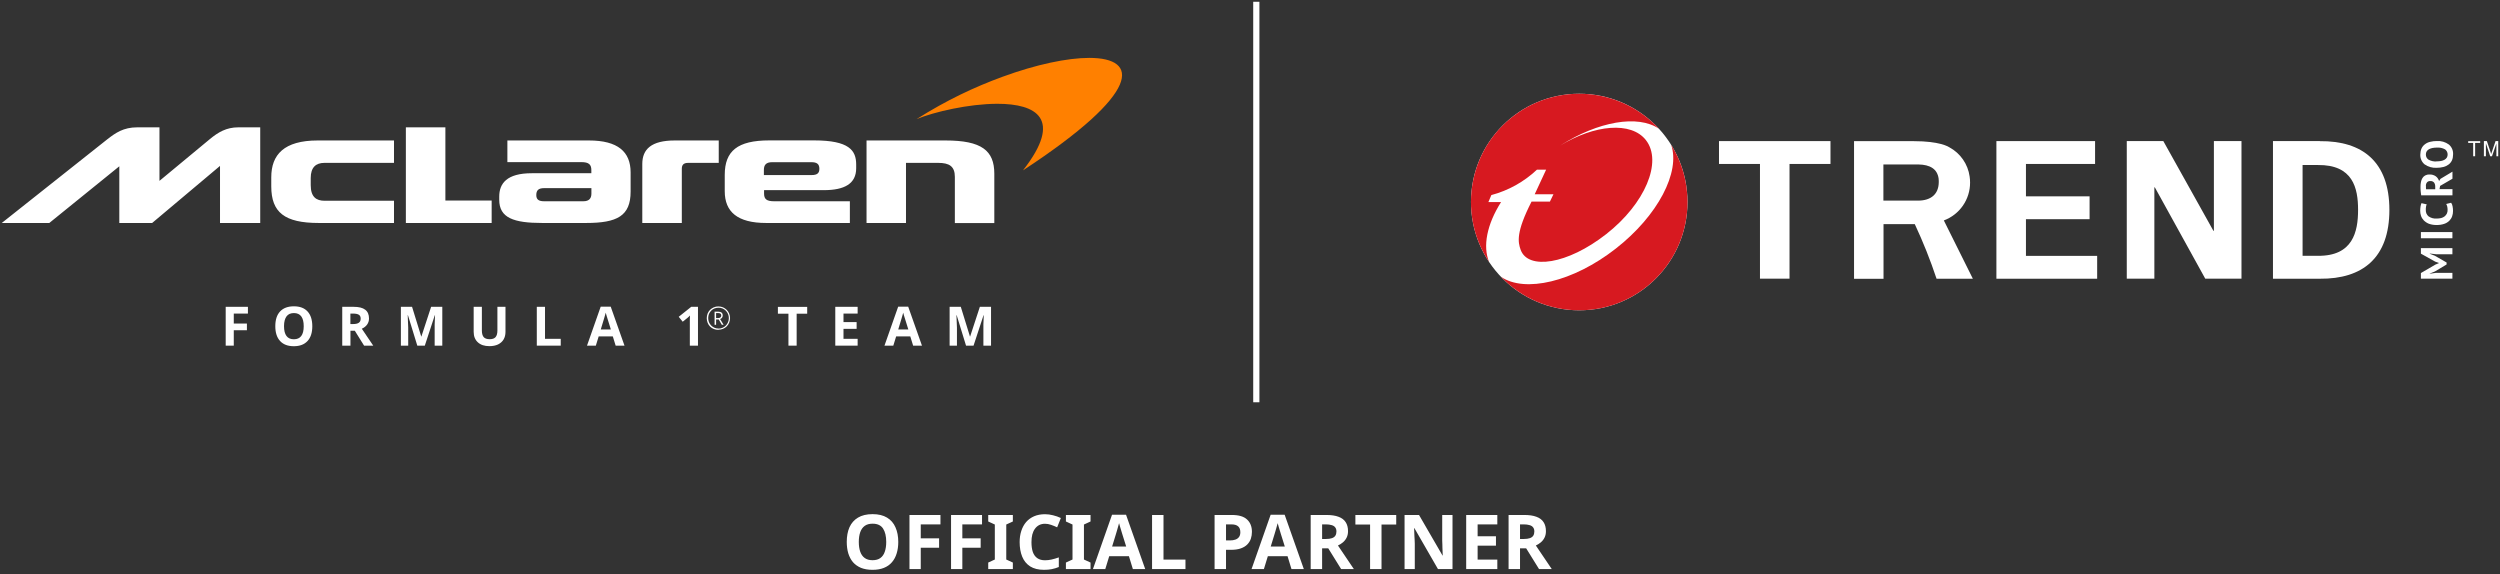 <svg width="396" height="91" viewBox="0 0 396 91" fill="none" xmlns="http://www.w3.org/2000/svg">
<rect x="0" y="0" width="396" height="91" fill="#333333" stroke="none"/>
<g clip-path="url(#clip0_7468_217)">
<path d="M199 0.28V63.72" stroke="white" stroke-width="0.98" stroke-miterlimit="10"/>
<path d="M142.286 85.844C142.286 86.508 142.202 87.112 142.034 87.656C141.874 88.192 141.626 88.656 141.29 89.048C140.962 89.44 140.538 89.74 140.018 89.948C139.506 90.156 138.902 90.26 138.206 90.26C137.51 90.26 136.902 90.156 136.382 89.948C135.87 89.732 135.446 89.432 135.11 89.048C134.782 88.656 134.534 88.188 134.366 87.644C134.206 87.1 134.126 86.496 134.126 85.832C134.126 84.944 134.27 84.172 134.558 83.516C134.854 82.86 135.302 82.352 135.902 81.992C136.51 81.624 137.282 81.44 138.218 81.44C139.146 81.44 139.91 81.624 140.51 81.992C141.11 82.352 141.554 82.864 141.842 83.528C142.138 84.184 142.286 84.956 142.286 85.844ZM136.034 85.844C136.034 86.444 136.11 86.96 136.262 87.392C136.414 87.824 136.65 88.156 136.97 88.388C137.29 88.62 137.702 88.736 138.206 88.736C138.726 88.736 139.142 88.62 139.454 88.388C139.774 88.156 140.006 87.824 140.15 87.392C140.302 86.96 140.378 86.444 140.378 85.844C140.378 84.94 140.21 84.232 139.874 83.72C139.538 83.208 138.986 82.952 138.218 82.952C137.706 82.952 137.29 83.068 136.97 83.3C136.65 83.532 136.414 83.864 136.262 84.296C136.11 84.728 136.034 85.244 136.034 85.844ZM145.848 90.14H144.06V81.572H148.968V83.06H145.848V85.268H148.752V86.756H145.848V90.14ZM152.434 90.14H150.646V81.572H155.554V83.06H152.434V85.268H155.338V86.756H152.434V90.14ZM160.436 90.14H156.536V89.108L157.58 88.628V83.084L156.536 82.604V81.572H160.436V82.604L159.392 83.084V88.628L160.436 89.108V90.14ZM165.532 82.964C165.188 82.964 164.88 83.032 164.608 83.168C164.344 83.304 164.12 83.5 163.936 83.756C163.752 84.004 163.612 84.308 163.516 84.668C163.428 85.028 163.384 85.432 163.384 85.88C163.384 86.488 163.456 87.008 163.6 87.44C163.752 87.864 163.988 88.188 164.308 88.412C164.628 88.636 165.036 88.748 165.532 88.748C165.884 88.748 166.232 88.708 166.576 88.628C166.928 88.548 167.308 88.436 167.716 88.292V89.816C167.34 89.968 166.968 90.08 166.6 90.152C166.232 90.224 165.82 90.26 165.364 90.26C164.484 90.26 163.756 90.08 163.18 89.72C162.612 89.352 162.192 88.84 161.92 88.184C161.648 87.52 161.512 86.748 161.512 85.868C161.512 85.22 161.6 84.628 161.776 84.092C161.952 83.548 162.208 83.08 162.544 82.688C162.888 82.296 163.308 81.992 163.804 81.776C164.308 81.56 164.884 81.452 165.532 81.452C165.956 81.452 166.38 81.508 166.804 81.62C167.236 81.724 167.648 81.868 168.04 82.052L167.452 83.528C167.132 83.376 166.808 83.244 166.48 83.132C166.16 83.02 165.844 82.964 165.532 82.964ZM172.741 90.14H168.841V89.108L169.885 88.628V83.084L168.841 82.604V81.572H172.741V82.604L171.697 83.084V88.628L172.741 89.108V90.14ZM179.445 90.14L178.821 88.1H175.701L175.077 90.14H173.121L176.145 81.536H178.365L181.401 90.14H179.445ZM177.765 84.584C177.725 84.448 177.673 84.276 177.609 84.068C177.545 83.86 177.481 83.648 177.417 83.432C177.353 83.216 177.301 83.028 177.261 82.868C177.221 83.028 177.165 83.228 177.093 83.468C177.029 83.7 176.965 83.924 176.901 84.14C176.845 84.348 176.801 84.496 176.769 84.584L176.157 86.576H178.389L177.765 84.584ZM182.486 90.14V81.572H184.298V88.64H187.778V90.14H182.486ZM195.125 81.572C196.229 81.572 197.033 81.812 197.537 82.292C198.049 82.764 198.305 83.416 198.305 84.248C198.305 84.624 198.249 84.984 198.137 85.328C198.025 85.664 197.837 85.968 197.573 86.24C197.317 86.504 196.977 86.712 196.553 86.864C196.129 87.016 195.605 87.092 194.981 87.092H194.201V90.14H192.389V81.572H195.125ZM195.029 83.06H194.201V85.604H194.801C195.145 85.604 195.441 85.56 195.689 85.472C195.937 85.384 196.129 85.244 196.265 85.052C196.401 84.86 196.469 84.612 196.469 84.308C196.469 83.884 196.353 83.572 196.121 83.372C195.889 83.164 195.525 83.06 195.029 83.06ZM204.57 90.14L203.946 88.1H200.826L200.202 90.14H198.246L201.27 81.536H203.49L206.526 90.14H204.57ZM202.89 84.584C202.85 84.448 202.798 84.276 202.734 84.068C202.67 83.86 202.606 83.648 202.542 83.432C202.478 83.216 202.426 83.028 202.386 82.868C202.346 83.028 202.29 83.228 202.218 83.468C202.154 83.7 202.09 83.924 202.026 84.14C201.97 84.348 201.926 84.496 201.894 84.584L201.282 86.576H203.514L202.89 84.584ZM210.107 81.572C210.883 81.572 211.523 81.668 212.027 81.86C212.531 82.044 212.907 82.328 213.155 82.712C213.403 83.088 213.527 83.564 213.527 84.14C213.527 84.532 213.451 84.876 213.299 85.172C213.155 85.46 212.959 85.708 212.711 85.916C212.471 86.116 212.211 86.28 211.931 86.408L214.451 90.14H212.435L210.395 86.852H209.423V90.14H207.611V81.572H210.107ZM209.975 83.06H209.423V85.376H210.011C210.411 85.376 210.735 85.332 210.983 85.244C211.231 85.156 211.411 85.024 211.523 84.848C211.635 84.664 211.691 84.444 211.691 84.188C211.691 83.916 211.627 83.7 211.499 83.54C211.379 83.372 211.191 83.252 210.935 83.18C210.687 83.1 210.367 83.06 209.975 83.06ZM218.833 90.14H217.021V83.084H214.693V81.572H221.161V83.084H218.833V90.14ZM230.078 90.14H227.774L224.042 83.66H223.994C224.002 83.86 224.01 84.064 224.018 84.272C224.026 84.472 224.034 84.676 224.042 84.884C224.058 85.084 224.07 85.288 224.078 85.496C224.086 85.696 224.094 85.9 224.102 86.108V90.14H222.482V81.572H224.774L228.494 87.992H228.53C228.522 87.792 228.514 87.596 228.506 87.404C228.498 87.204 228.49 87.008 228.482 86.816C228.482 86.616 228.478 86.42 228.47 86.228C228.462 86.028 228.454 85.828 228.446 85.628V81.572H230.078V90.14ZM237.176 90.14H232.244V81.572H237.176V83.06H234.056V84.944H236.96V86.432H234.056V88.64H237.176V90.14ZM241.455 81.572C242.231 81.572 242.871 81.668 243.375 81.86C243.879 82.044 244.255 82.328 244.503 82.712C244.751 83.088 244.875 83.564 244.875 84.14C244.875 84.532 244.799 84.876 244.647 85.172C244.503 85.46 244.307 85.708 244.059 85.916C243.819 86.116 243.559 86.28 243.279 86.408L245.799 90.14H243.783L241.743 86.852H240.771V90.14H238.959V81.572H241.455ZM241.323 83.06H240.771V85.376H241.359C241.759 85.376 242.083 85.332 242.331 85.244C242.579 85.156 242.759 85.024 242.871 84.848C242.983 84.664 243.039 84.444 243.039 84.188C243.039 83.916 242.975 83.7 242.847 83.54C242.727 83.372 242.539 83.252 242.283 83.18C242.035 83.1 241.715 83.06 241.323 83.06Z" fill="white"/>
<path d="M93.679 30.66C93.679 31.37 93.369 31.88 92.399 31.88H86.199C85.399 31.88 84.949 31.65 84.949 30.91C84.949 30.17 85.259 29.8 86.199 29.8H93.679V30.65V30.66ZM120.999 27.73V26.91C120.999 26.17 121.309 25.69 122.309 25.69H128.509C129.359 25.69 129.789 25.95 129.789 26.74C129.789 27.42 129.449 27.73 128.569 27.73H121.009H120.999ZM137.259 22.24V35.32H143.509V25.8H148.629C150.359 25.8 151.249 26.34 151.249 28.02V35.33H157.499V27.51C157.499 23.84 155.479 22.25 149.769 22.25H137.259V22.24ZM121.849 22.24C116.819 22.24 114.799 23.92 114.799 27.7V30.29C114.799 33.56 116.819 35.32 121.369 35.32H134.619V31.88H122.619C121.429 31.88 121.029 31.54 121.029 30.66V30.12H130.499C133.769 30.12 135.619 29.1 135.619 26.65V26.05C135.619 23.83 134.509 22.24 128.969 22.24H121.859H121.849ZM101.749 35.32H107.999V26.74C107.999 26.17 108.229 25.8 108.989 25.8H113.849V22.25H106.889C103.169 22.25 101.739 23.64 101.739 25.97V35.32H101.749ZM80.369 22.24V25.68H92.109C93.279 25.68 93.669 26.08 93.669 26.93V27.44H84.229C80.279 27.44 79.079 29.06 79.079 31.14V31.65C79.079 34.52 81.379 35.32 85.899 35.32H92.839C97.759 35.32 99.889 34.21 99.889 30.35V27.31C99.889 24.04 97.869 22.25 93.289 22.25H80.359L80.369 22.24ZM42.969 29.52C42.969 33.64 45.069 35.32 50.499 35.32H62.409V31.8H51.409C50.099 31.8 49.219 31.2 49.219 29.33V28.19C49.219 26.51 50.039 25.8 51.379 25.8H62.409V22.25H50.329C44.989 22.25 42.969 24.5 42.969 28.08V29.53V29.52ZM64.289 20.17V35.32H77.879V31.77H70.549V20.17H64.299H64.289ZM25.259 28.64V20.17H21.739C19.549 20.17 18.299 21.05 16.989 22.07L0.279 35.32H7.809L18.899 26.34V35.32H24.099L34.849 26.28V35.32H41.219V20.17H37.749C35.869 20.17 34.569 20.94 33.259 22.02L25.269 28.64H25.259Z" fill="white"/>
<path d="M172.539 9.17C169.049 9.17 164.129 10.21 158.799 12.16C154.349 13.79 149.949 15.86 145.199 18.86C147.979 17.72 153.479 16.44 157.999 16.44C164.109 16.44 168.469 18.78 162.039 26.99C180.999 14.57 180.479 9.17 172.539 9.17Z" fill="#FF8000"/>
<path d="M37.03 54.75H35.75V48.6H39.27V49.67H37.03V51.25H39.11V52.31H37.03V54.74V54.75Z" fill="white"/>
<path d="M49.469 51.67C49.469 52.69 49.219 53.47 48.709 54.02C48.199 54.57 47.479 54.84 46.539 54.84C45.599 54.84 44.879 54.57 44.369 54.02C43.859 53.47 43.609 52.69 43.609 51.67C43.609 50.65 43.859 49.87 44.369 49.33C44.879 48.79 45.599 48.52 46.549 48.52C47.499 48.52 48.219 48.79 48.719 49.34C49.219 49.88 49.469 50.67 49.469 51.69V51.67ZM44.989 51.67C44.989 52.36 45.119 52.87 45.379 53.22C45.639 53.57 46.029 53.74 46.549 53.74C47.589 53.74 48.109 53.05 48.109 51.67C48.109 50.29 47.589 49.59 46.559 49.59C46.039 49.59 45.649 49.76 45.389 50.11C45.129 50.46 44.989 50.98 44.989 51.66V51.67Z" fill="white"/>
<path d="M55.511 52.39V54.75H54.211V48.6H56.001C56.841 48.6 57.451 48.75 57.851 49.06C58.251 49.36 58.451 49.83 58.451 50.45C58.451 50.81 58.351 51.13 58.151 51.41C57.951 51.69 57.671 51.91 57.311 52.07L59.121 54.75H57.671L56.201 52.39H55.511ZM55.511 51.33H55.931C56.341 51.33 56.651 51.26 56.841 51.12C57.041 50.98 57.131 50.77 57.131 50.47C57.131 50.17 57.031 49.97 56.831 49.85C56.631 49.73 56.321 49.67 55.901 49.67H55.501V51.33H55.511Z" fill="white"/>
<path d="M66.1 54.75L64.62 49.93H64.58C64.63 50.91 64.66 51.57 64.66 51.89V54.75H63.5V48.6H65.27L66.72 53.3H66.75L68.29 48.6H70.06V54.75H68.85V51.84C68.85 51.7 68.85 51.54 68.85 51.37C68.85 51.19 68.87 50.71 68.91 49.94H68.87L67.29 54.75H66.1Z" fill="white"/>
<path d="M80.069 48.6V52.58C80.069 53.03 79.969 53.43 79.769 53.77C79.569 54.11 79.269 54.37 78.889 54.56C78.509 54.74 78.049 54.83 77.529 54.83C76.739 54.83 76.129 54.63 75.689 54.22C75.249 53.82 75.029 53.26 75.029 52.56V48.6H76.329V52.36C76.329 52.83 76.429 53.18 76.619 53.4C76.809 53.62 77.129 53.73 77.569 53.73C78.009 53.73 78.299 53.62 78.499 53.4C78.689 53.18 78.789 52.83 78.789 52.35V48.6H80.089H80.069Z" fill="white"/>
<path d="M85.029 54.75V48.6H86.329V53.67H88.82V54.75H85.019H85.029Z" fill="white"/>
<path d="M97.52 54.75L97.07 53.29H94.83L94.38 54.75H92.981L95.15 48.58H96.74L98.921 54.75H97.52ZM96.76 52.19C96.35 50.86 96.121 50.11 96.061 49.94C96.01 49.77 95.971 49.63 95.951 49.53C95.861 49.89 95.591 50.78 95.16 52.19H96.76Z" fill="white"/>
<path d="M110.57 54.75H109.27V51.19C109.27 51.12 109.27 51.03 109.27 50.93C109.27 50.83 109.27 50.72 109.27 50.61C109.27 50.5 109.27 50.39 109.28 50.28C109.28 50.17 109.28 50.07 109.29 49.97C109.28 49.99 109.25 50.01 109.22 50.05C109.19 50.09 109.15 50.12 109.11 50.16C109.07 50.2 109.02 50.24 108.98 50.28C108.94 50.32 108.89 50.36 108.85 50.39L108.14 50.96L107.51 50.18L109.49 48.6H110.56V54.75H110.57Z" fill="white"/>
<path d="M126.189 54.75H124.889V49.69H123.219V48.61H127.859V49.69H126.189V54.75Z" fill="white"/>
<path d="M135.849 54.75H132.309V48.6H135.849V49.67H133.609V51.02H135.689V52.09H133.609V53.67H135.849V54.75Z" fill="white"/>
<path d="M144.64 54.75L144.19 53.29H141.95L141.5 54.75H140.1L142.27 48.58H143.86L146.04 54.75H144.64ZM143.88 52.19C143.47 50.86 143.24 50.11 143.18 49.94C143.13 49.77 143.09 49.63 143.07 49.53C142.98 49.89 142.71 50.78 142.28 52.19H143.88Z" fill="white"/>
<path d="M153.02 54.75L151.54 49.93H151.5C151.55 50.91 151.58 51.57 151.58 51.89V54.75H150.42V48.6H152.19L153.64 53.3H153.67L155.21 48.6H156.98V54.75H155.77V51.84C155.77 51.7 155.77 51.54 155.77 51.37C155.77 51.19 155.79 50.71 155.83 49.94H155.79L154.21 54.75H153.02Z" fill="white"/>
<path d="M113.799 52.25C113.529 52.25 113.279 52.2 113.059 52.11C112.829 52.02 112.639 51.89 112.469 51.72C112.309 51.55 112.179 51.36 112.089 51.13C111.999 50.91 111.949 50.66 111.949 50.4C111.949 50.14 111.999 49.89 112.089 49.66C112.179 49.43 112.319 49.24 112.479 49.07C112.649 48.91 112.839 48.78 113.069 48.68C113.299 48.58 113.539 48.54 113.789 48.54C114.039 48.54 114.299 48.59 114.519 48.68C114.739 48.78 114.939 48.91 115.109 49.08C115.279 49.25 115.409 49.45 115.499 49.67C115.589 49.89 115.639 50.13 115.639 50.38C115.639 50.63 115.589 50.89 115.499 51.11C115.409 51.33 115.279 51.53 115.109 51.7C114.939 51.87 114.749 52 114.519 52.09C114.299 52.18 114.049 52.23 113.789 52.23L113.799 52.25ZM113.799 52.05C114.029 52.05 114.249 52.01 114.449 51.92C114.649 51.84 114.819 51.72 114.969 51.57C115.119 51.42 115.229 51.24 115.319 51.04C115.399 50.84 115.449 50.63 115.449 50.4C115.449 50.17 115.409 49.96 115.329 49.76C115.249 49.56 115.129 49.39 114.989 49.23C114.839 49.08 114.669 48.96 114.469 48.87C114.269 48.78 114.049 48.74 113.819 48.74C113.589 48.74 113.369 48.78 113.169 48.86C112.969 48.94 112.799 49.06 112.649 49.21C112.499 49.36 112.389 49.53 112.299 49.73C112.219 49.93 112.179 50.15 112.179 50.38C112.179 50.61 112.219 50.82 112.299 51.02C112.379 51.22 112.489 51.39 112.639 51.55C112.789 51.7 112.959 51.82 113.159 51.91C113.359 52 113.579 52.04 113.819 52.04L113.799 52.05ZM113.189 51.43V49.37H113.779C114.009 49.37 114.179 49.42 114.299 49.52C114.419 49.62 114.479 49.77 114.479 49.97C114.479 50.12 114.439 50.24 114.359 50.34C114.279 50.43 114.189 50.5 114.069 50.54L114.619 51.45H114.339L113.839 50.6H113.429V51.45H113.189V51.43ZM113.429 50.38H113.759C113.899 50.38 114.019 50.35 114.109 50.28C114.199 50.21 114.249 50.11 114.249 49.98C114.249 49.85 114.209 49.74 114.119 49.68C114.029 49.62 113.919 49.59 113.769 49.59H113.429V50.39V50.38Z" fill="white"/>
<path d="M267.3 32C267.3 41.47 259.62 49.15 250.15 49.15C240.68 49.15 233 41.47 233 32C233 22.53 240.68 14.85 250.15 14.85C259.62 14.85 267.3 22.53 267.3 32Z" fill="white"/>
<path d="M235.879 41.51C230.629 33.63 232.759 22.98 240.639 17.73C247.659 13.05 257.049 14.18 262.769 20.39C259.459 18.13 253.139 19.21 247.119 23.07C252.579 19.73 258.379 19.21 260.709 22.19C263.389 25.61 260.569 32.28 254.419 37.09C248.269 41.9 242.029 42.8 240.869 39.56C240.439 38.35 240.109 36.81 242.599 31.93H245.509L246.069 30.77H243.099L244.909 26.87C244.909 26.87 243.459 26.87 243.449 26.88C241.409 28.8 238.929 30.18 236.229 30.9L235.759 32.01H237.769C235.529 35.53 234.839 39.01 235.879 41.52V41.51Z" fill="#D71920"/>
<path d="M267.3 32C267.3 41.47 259.62 49.15 250.15 49.15C245.46 49.15 240.98 47.23 237.75 43.84C241.51 46.43 249.18 44.67 255.94 39.38C262.64 34.15 266.2 27.23 264.71 22.93C266.41 25.65 267.3 28.79 267.3 32Z" fill="#D71920"/>
<path d="M385.871 40.27L384.881 40.16V40.2L385.681 40.51L387.541 41.58V41.89L385.671 43.01L384.871 43.33V43.36L385.861 43.22H388.461V44.14H383.471V43.25L385.751 41.92L386.321 41.68V41.65L385.731 41.44L383.471 40.18V39.3H388.461V40.28H385.861L385.871 40.27Z" fill="white"/>
<path d="M388.461 36.76H383.471V37.74H388.461V36.76Z" fill="white"/>
<path d="M388.259 32.11C388.379 32.29 388.459 32.48 388.489 32.69C388.539 32.93 388.559 33.17 388.559 33.41C388.559 33.7 388.519 33.99 388.419 34.26C388.329 34.53 388.169 34.77 387.969 34.97C387.739 35.19 387.469 35.36 387.159 35.46C386.769 35.59 386.369 35.65 385.959 35.64C385.539 35.65 385.119 35.58 384.729 35.44C384.429 35.32 384.159 35.14 383.929 34.91C383.729 34.7 383.579 34.46 383.489 34.19C383.399 33.93 383.359 33.66 383.359 33.39C383.359 33.15 383.379 32.9 383.419 32.67C383.449 32.5 383.499 32.34 383.559 32.18L384.389 32.37C384.329 32.49 384.299 32.63 384.279 32.76C384.249 32.94 384.239 33.12 384.249 33.31C384.239 33.67 384.389 34.02 384.669 34.26C385.049 34.53 385.519 34.66 385.979 34.62C386.219 34.62 386.449 34.59 386.679 34.54C386.879 34.49 387.059 34.4 387.219 34.28C387.369 34.16 387.489 34.01 387.579 33.84C387.669 33.65 387.709 33.44 387.699 33.24C387.699 33.06 387.679 32.87 387.639 32.7C387.599 32.56 387.549 32.43 387.479 32.31L388.279 32.11H388.259Z" fill="white"/>
<path d="M383.52 30.96C383.5 30.85 383.48 30.74 383.47 30.6C383.46 30.46 383.44 30.35 383.43 30.22C383.42 30.09 383.41 29.97 383.41 29.85C383.41 29.73 383.41 29.63 383.41 29.52C383.41 29.29 383.43 29.06 383.48 28.83C383.52 28.62 383.59 28.41 383.7 28.23C383.81 28.05 383.95 27.9 384.13 27.8C384.34 27.69 384.58 27.63 384.82 27.64C385.17 27.62 385.53 27.72 385.82 27.92C386.08 28.11 386.26 28.38 386.35 28.68L386.57 28.33L388.47 27.19V28.31L386.51 29.45L386.42 29.96H388.47V30.94H383.53L383.52 30.96ZM384.27 29.46C384.27 29.56 384.27 29.66 384.27 29.76C384.27 29.84 384.27 29.91 384.29 29.98H385.74V29.57C385.75 29.34 385.69 29.11 385.56 28.92C385.41 28.75 385.18 28.65 384.94 28.68C384.75 28.67 384.57 28.74 384.44 28.88C384.31 29.05 384.25 29.25 384.26 29.46H384.27Z" fill="white"/>
<path d="M385.969 26.58C385.289 26.62 384.609 26.43 384.049 26.03C383.589 25.64 383.339 25.06 383.379 24.46C383.379 24.14 383.439 23.82 383.569 23.52C383.689 23.26 383.869 23.03 384.099 22.86C384.339 22.67 384.619 22.54 384.919 22.47C385.269 22.38 385.619 22.34 385.979 22.34C386.669 22.29 387.349 22.49 387.899 22.89C388.359 23.28 388.609 23.86 388.569 24.46C388.569 24.78 388.519 25.11 388.389 25.4C388.269 25.66 388.089 25.89 387.859 26.06C387.609 26.24 387.339 26.37 387.039 26.45C386.689 26.54 386.329 26.58 385.969 26.58ZM385.969 25.56C386.199 25.56 386.439 25.54 386.669 25.5C386.859 25.46 387.049 25.4 387.219 25.3C387.359 25.22 387.489 25.1 387.579 24.96C387.819 24.52 387.709 23.97 387.299 23.66C386.899 23.44 386.439 23.34 385.979 23.38C385.749 23.38 385.529 23.4 385.309 23.44C385.119 23.48 384.929 23.54 384.759 23.63C384.609 23.71 384.479 23.83 384.389 23.97C384.299 24.12 384.249 24.3 384.259 24.48C384.249 24.8 384.409 25.11 384.679 25.29C385.079 25.51 385.529 25.61 385.979 25.57L385.969 25.56Z" fill="white"/>
<path d="M392.861 22.64H392.061V24.75H391.751V22.64H390.961V22.36H392.861V22.64Z" fill="white"/>
<path d="M395.729 24.75H395.429V22.74L394.729 24.75H394.449L393.769 22.71V24.75H393.449V22.35H393.919L394.489 24.04C394.489 24.04 394.509 24.11 394.549 24.24C394.569 24.29 394.589 24.34 394.599 24.4L394.729 24.01L395.299 22.34H395.719V24.74L395.729 24.75Z" fill="white"/>
<path d="M316.23 22.35H331.86V25.97H320.91V31.1H330.99V34.72H320.91V40.53H332.19V44.15H316.23V22.36V22.35Z" fill="white"/>
<path d="M349.311 44.14L341.311 29.65L341.251 29.71V44.14H336.881V22.35H342.671L350.621 36.59L350.681 36.53V22.35H355.051V44.14H349.301H349.311Z" fill="white"/>
<path d="M367.459 22.35H360.039V44.15H367.459C374.259 44.21 378.479 40.83 378.479 33.25C378.479 25.67 374.259 22.29 367.459 22.36M367.139 40.52H364.729V26.14H367.149C372.699 26.08 373.519 29.77 373.519 33.24C373.519 36.71 372.699 40.58 367.149 40.52" fill="white"/>
<path d="M272.289 22.35H289.949V25.97H283.459V44.14H278.779V25.97H272.289V22.35Z" fill="white"/>
<path d="M307.9 34.92C310.41 33.99 312.07 31.59 312.06 28.92C312.06 28.6 312.04 28.28 311.99 27.96C311.72 26 310.53 24.28 308.79 23.34C308.58 23.21 307.21 22.36 303.16 22.36H293.68V44.16H298.35V35.5H303.3C304.62 38.32 305.77 41.2 306.75 44.15H312.5L307.91 34.93H307.9V34.92ZM298.34 26.05H303.86C305.71 26.08 306.87 26.75 307.08 28.3V28.33C307.08 28.38 307.09 28.44 307.09 28.49C307.09 28.54 307.09 28.6 307.1 28.65V28.86C307.08 30.75 305.88 31.76 303.85 31.78H298.33V26.05H298.34Z" fill="white"/>
</g>
<defs>
<clipPath id="clip0_7468_217">
<rect width="396" height="91" fill="white"/>
</clipPath>
</defs>
</svg>
